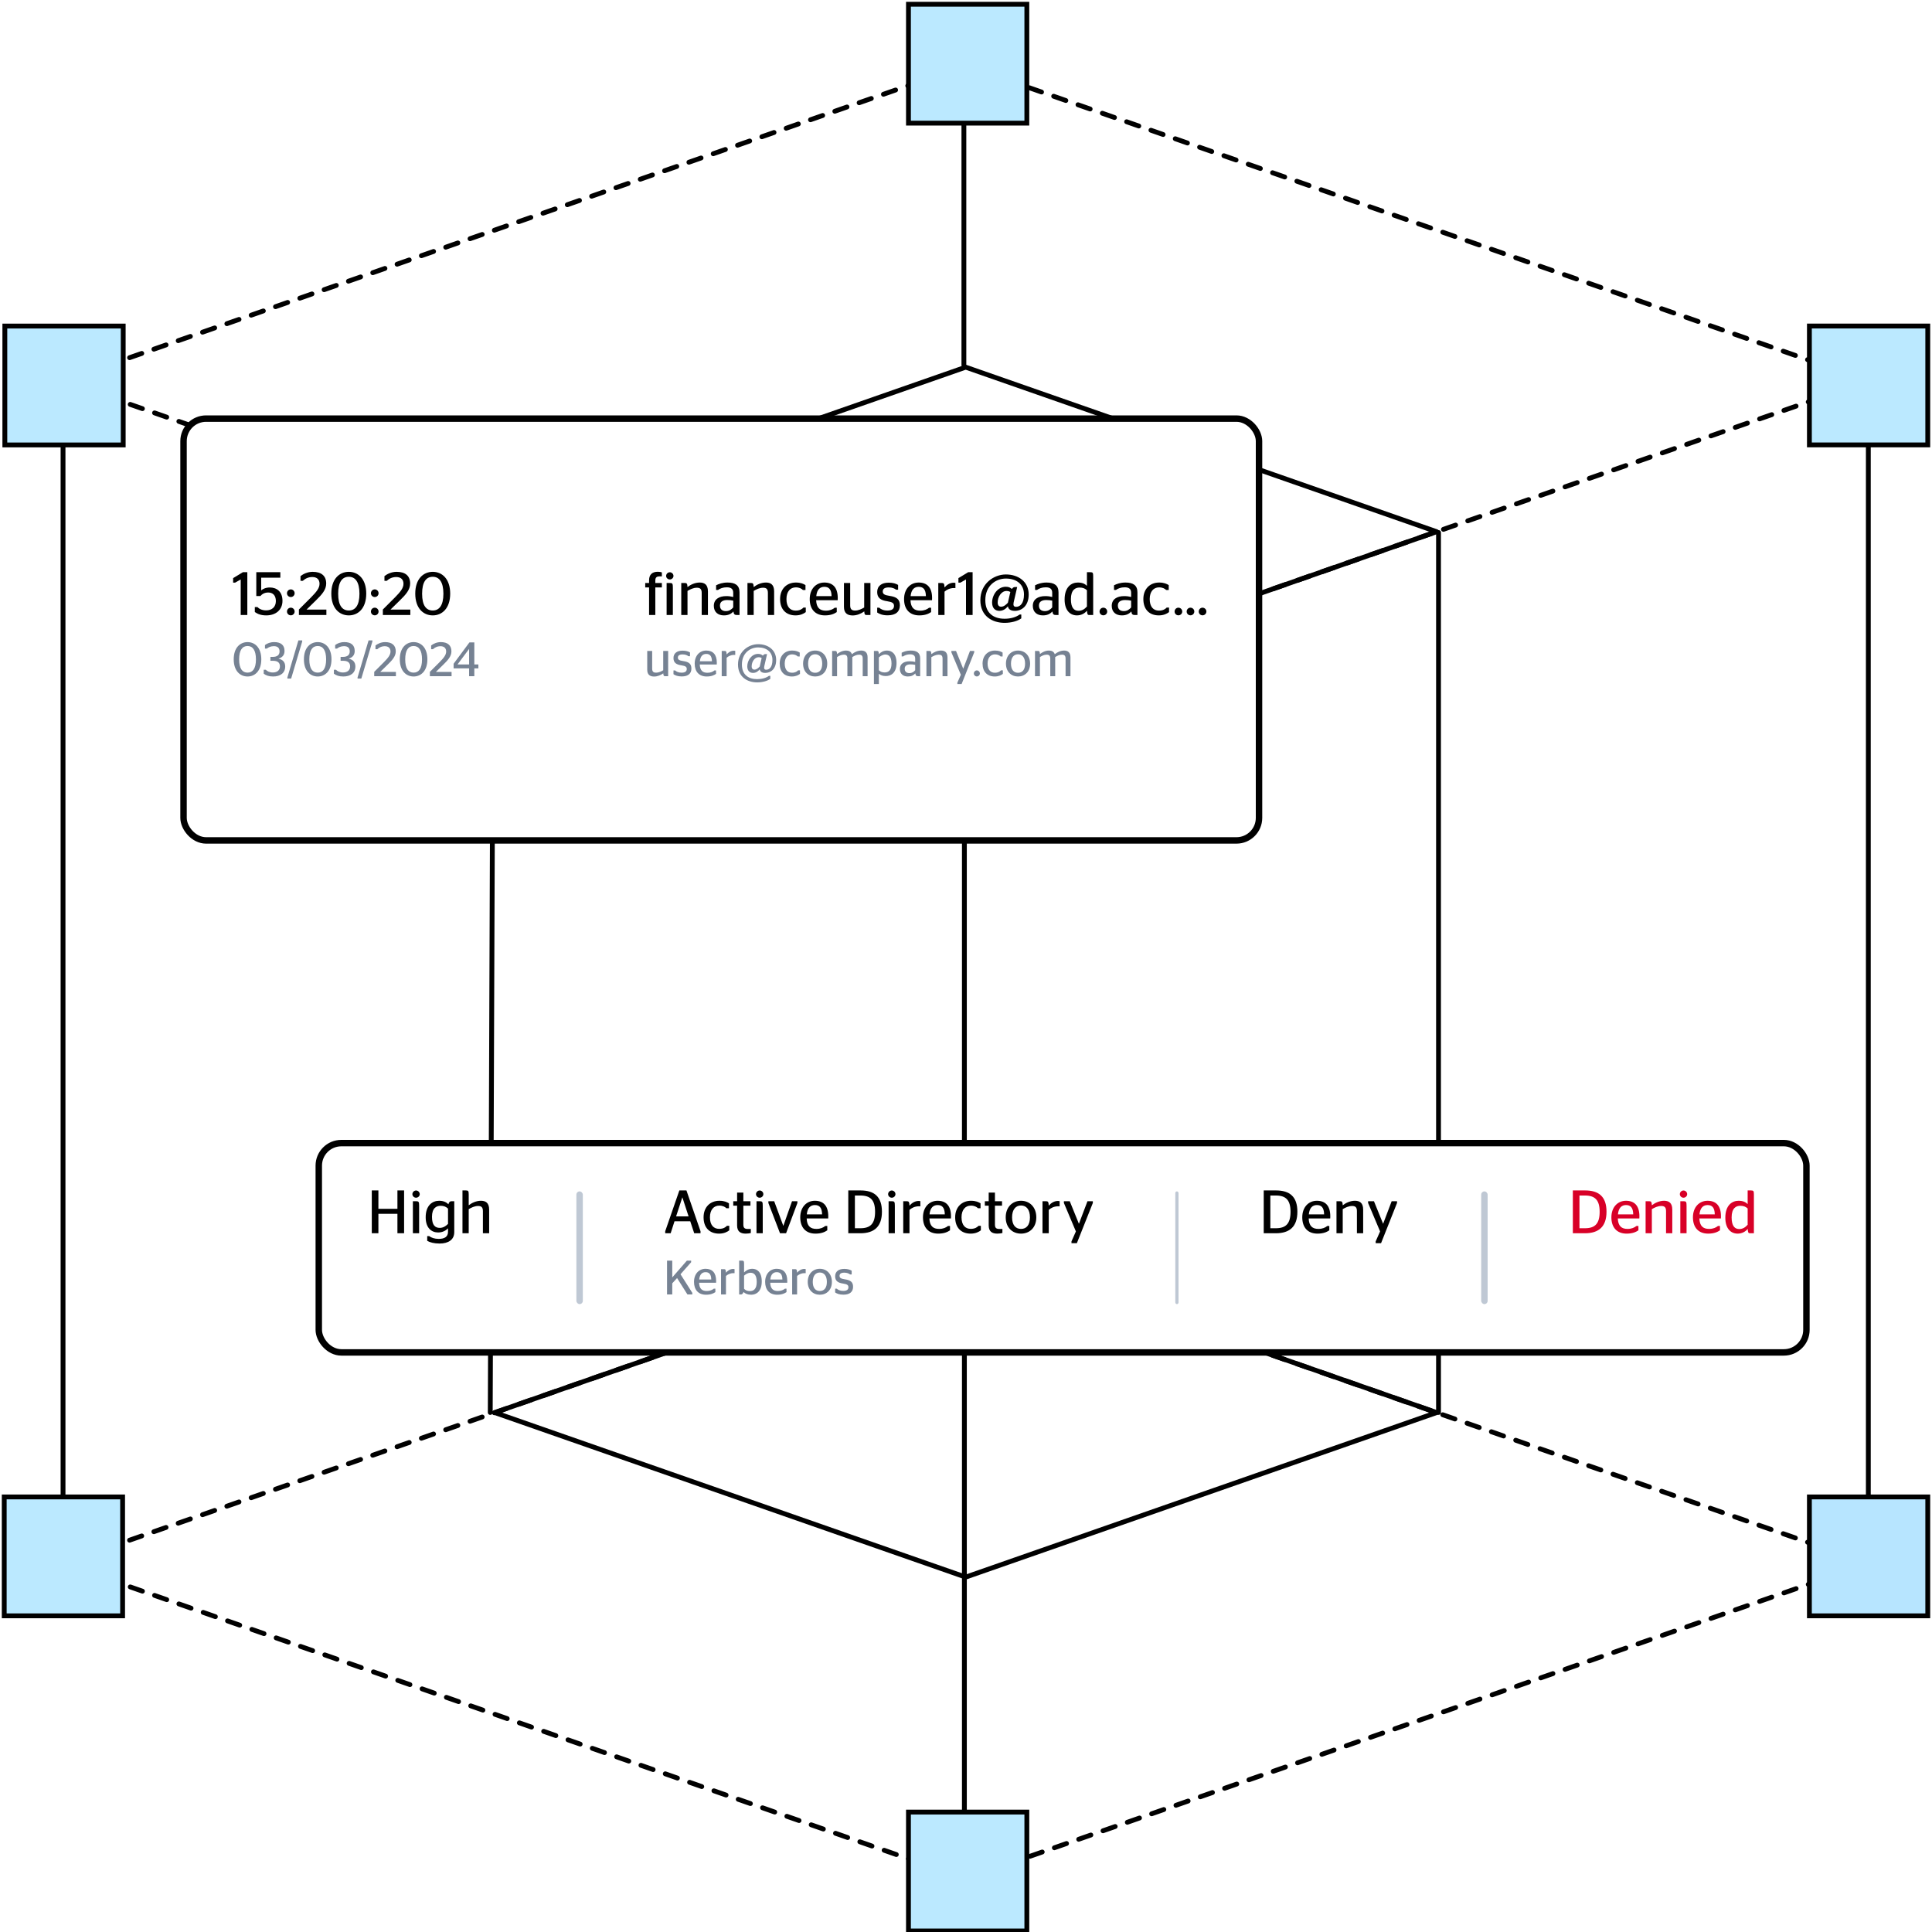 <svg xmlns="http://www.w3.org/2000/svg" width="600" height="600" viewBox="0 0 600 600" fill="none"><rect x="0" y="0" width="600" height="600" fill="#333333" stroke="none"/><g clip-path="url(#clip0_12_1960)"><rect width="600" height="600" fill="white"></rect><g clip-path="url(#clip1_12_1960)"><path d="M580.228 118.299L299.908 20.347L19.576 118.299L299.895 216.224L580.214 118.299H580.228Z" stroke="black" stroke-width="1.5" stroke-linecap="round" stroke-linejoin="round" stroke-dasharray="4 4"></path><path d="M446.166 165.125L299.908 114.026L153.65 165.125L299.908 216.224L446.166 165.125Z" stroke="black" stroke-width="1.5" stroke-linecap="round" stroke-linejoin="round"></path><path d="M446.166 438.686L299.908 387.587L153.65 438.686L299.908 489.785L446.166 438.686Z" stroke="black" stroke-width="1.5" stroke-linecap="round" stroke-linejoin="round"></path><path d="M580.228 485.539L299.908 387.6L19.576 485.539L299.895 583.464L580.214 485.539H580.228Z" stroke="black" stroke-width="1.5" stroke-linecap="round" stroke-linejoin="round" stroke-dasharray="4 4"></path><path d="M580.228 485.539V118.299" stroke="black" stroke-width="1.5" stroke-linecap="round" stroke-linejoin="round"></path><path d="M19.576 118.299V485.539" stroke="black" stroke-width="1.5" stroke-linecap="round" stroke-linejoin="round"></path><path d="M299.499 215.798L299.499 579.832" stroke="black" stroke-width="1.5" stroke-linecap="round" stroke-linejoin="round"></path><path d="M299.344 19.78L299.344 113.407" stroke="black" stroke-width="1.5" stroke-linecap="round" stroke-linejoin="round"></path><path d="M446.745 165.378V438.655" stroke="black" stroke-width="1.5" stroke-linecap="round" stroke-linejoin="round"></path><path d="M153.255 165.378L152.254 438.655" stroke="black" stroke-width="1.5" stroke-linecap="round" stroke-linejoin="round"></path><path d="M282.131 197.064H318.893V233.987H282.131V197.064Z" fill="#BBE9FF" stroke="black" stroke-width="1.5" stroke-miterlimit="10"></path><path d="M282.131 369.076H318.893V405.999H282.131V369.076Z" fill="#BBE9FF" stroke="black" stroke-width="1.5" stroke-miterlimit="10"></path><path d="M282.131 1.319H318.893V38.242H282.131V1.319Z" fill="#BBE9FF" stroke="black" stroke-width="1.5" stroke-miterlimit="10"></path><path d="M1.504 101.259H38.265V138.182H1.504V101.259Z" fill="#BBE9FF" stroke="black" stroke-width="1.5" stroke-miterlimit="10"></path><path d="M282.131 562.758H318.893V599.681H282.131V562.758Z" fill="#BBE9FF" stroke="black" stroke-width="1.5" stroke-miterlimit="10"></path><path d="M561.926 464.886H598.687V501.809H561.926V464.886Z" fill="#B7E5FF" stroke="black" stroke-width="1.5" stroke-miterlimit="10"></path><path d="M1.313 464.886H38.075V501.809H1.313V464.886Z" fill="#BBE9FF" stroke="black" stroke-width="1.5" stroke-miterlimit="10"></path><path d="M561.926 101.248H598.687V138.171H561.926V101.248Z" fill="#BBE9FF" stroke="black" stroke-width="1.5" stroke-miterlimit="10"></path><rect x="57" y="130" width="334" height="131" rx="7" fill="white"></rect><rect x="57" y="130" width="334" height="131" rx="7" stroke="black" stroke-width="2"></rect><path d="M76.807 191H74.755V179.961L73.007 180.949H72.399V179.543L75.439 177.7H76.807V191ZM87.726 186.592C87.726 189.404 85.655 191.114 82.691 191.114C81 191.114 79.974 190.658 79.138 190.069V188.53H79.955C80.43 189.043 81.323 189.556 82.653 189.556C84.458 189.556 85.674 188.492 85.674 186.668C85.674 184.806 84.629 184.008 83.299 184.008C82.026 184.008 81.285 184.616 80.867 185.11H79.594V177.7H87.061V179.41H81.114V183.324H81.152C81.589 182.944 82.482 182.45 83.793 182.45C85.94 182.45 87.726 183.723 87.726 186.592ZM90.321 185.414C89.656 185.414 89.124 184.901 89.124 184.236C89.124 183.571 89.656 183.039 90.321 183.039C90.967 183.039 91.499 183.571 91.499 184.236C91.499 184.901 90.967 185.414 90.321 185.414ZM90.321 191.095C89.656 191.095 89.124 190.582 89.124 189.917C89.124 189.252 89.656 188.72 90.321 188.72C90.967 188.72 91.499 189.252 91.499 189.917C91.499 190.582 90.967 191.095 90.321 191.095ZM101.361 189.309V191H92.83V189.29L96.573 185.547C98.34 183.761 99.233 182.602 99.233 181.291C99.233 179.999 98.454 179.201 96.991 179.201C95.623 179.201 94.692 179.79 94.046 180.379H93.324V178.916C94.141 178.27 95.509 177.586 97.105 177.586C99.784 177.586 101.304 178.821 101.304 181.215C101.304 183.153 99.974 184.654 98.017 186.554L95.205 189.309H101.361ZM108.326 191.114C105.419 191.114 102.892 188.948 102.892 184.35C102.892 179.771 105.419 177.586 108.326 177.586C111.214 177.586 113.741 179.771 113.741 184.35C113.741 188.948 111.214 191.114 108.326 191.114ZM108.326 189.594C110.302 189.594 111.632 188.074 111.632 184.388C111.632 180.683 110.302 179.125 108.326 179.125C106.312 179.125 105.02 180.683 105.02 184.388C105.02 188.074 106.312 189.594 108.326 189.594ZM116.39 185.414C115.725 185.414 115.193 184.901 115.193 184.236C115.193 183.571 115.725 183.039 116.39 183.039C117.036 183.039 117.568 183.571 117.568 184.236C117.568 184.901 117.036 185.414 116.39 185.414ZM116.39 191.095C115.725 191.095 115.193 190.582 115.193 189.917C115.193 189.252 115.725 188.72 116.39 188.72C117.036 188.72 117.568 189.252 117.568 189.917C117.568 190.582 117.036 191.095 116.39 191.095ZM127.431 189.309V191H118.9V189.29L122.643 185.547C124.41 183.761 125.303 182.602 125.303 181.291C125.303 179.999 124.524 179.201 123.061 179.201C121.693 179.201 120.762 179.79 120.116 180.379H119.394V178.916C120.211 178.27 121.579 177.586 123.175 177.586C125.854 177.586 127.374 178.821 127.374 181.215C127.374 183.153 126.044 184.654 124.087 186.554L121.275 189.309H127.431ZM134.396 191.114C131.489 191.114 128.962 188.948 128.962 184.35C128.962 179.771 131.489 177.586 134.396 177.586C137.284 177.586 139.811 179.771 139.811 184.35C139.811 188.948 137.284 191.114 134.396 191.114ZM134.396 189.594C136.372 189.594 137.702 188.074 137.702 184.388C137.702 180.683 136.372 179.125 134.396 179.125C132.382 179.125 131.09 180.683 131.09 184.388C131.09 188.074 132.382 189.594 134.396 189.594Z" fill="black"></path><path d="M76.875 210.09C74.58 210.09 72.585 208.38 72.585 204.75C72.585 201.135 74.58 199.41 76.875 199.41C79.155 199.41 81.15 201.135 81.15 204.75C81.15 208.38 79.155 210.09 76.875 210.09ZM76.875 208.89C78.435 208.89 79.485 207.69 79.485 204.78C79.485 201.855 78.435 200.625 76.875 200.625C75.285 200.625 74.265 201.855 74.265 204.78C74.265 207.69 75.285 208.89 76.875 208.89ZM84.806 210.09C83.472 210.09 82.556 209.73 81.897 209.22V208.005H82.556C82.931 208.425 83.681 208.845 84.716 208.845C86.082 208.845 86.936 208.155 86.936 206.94C86.936 205.71 86.112 205.215 84.806 205.215H83.981V204H84.701C86.037 204 86.817 203.445 86.817 202.305C86.817 201.24 86.231 200.67 85.046 200.67C84.041 200.67 83.306 201.06 82.871 201.42H82.287V200.325C82.992 199.8 83.921 199.41 85.166 199.41C87.162 199.41 88.362 200.295 88.362 202.155C88.362 203.505 87.597 204.195 86.546 204.525V204.585C87.761 204.825 88.572 205.59 88.572 206.985C88.572 208.98 87.087 210.09 84.806 210.09ZM93.851 198.885V199.23L90.416 210.735H89.246V210.39L92.666 198.885H93.851ZM98.672 210.09C96.377 210.09 94.382 208.38 94.382 204.75C94.382 201.135 96.377 199.41 98.672 199.41C100.952 199.41 102.947 201.135 102.947 204.75C102.947 208.38 100.952 210.09 98.672 210.09ZM98.672 208.89C100.232 208.89 101.282 207.69 101.282 204.78C101.282 201.855 100.232 200.625 98.672 200.625C97.082 200.625 96.062 201.855 96.062 204.78C96.062 207.69 97.082 208.89 98.672 208.89ZM106.603 210.09C105.268 210.09 104.353 209.73 103.693 209.22V208.005H104.353C104.728 208.425 105.478 208.845 106.513 208.845C107.878 208.845 108.733 208.155 108.733 206.94C108.733 205.71 107.908 205.215 106.603 205.215H105.778V204H106.498C107.833 204 108.613 203.445 108.613 202.305C108.613 201.24 108.028 200.67 106.843 200.67C105.838 200.67 105.103 201.06 104.668 201.42H104.083V200.325C104.788 199.8 105.718 199.41 106.963 199.41C108.958 199.41 110.158 200.295 110.158 202.155C110.158 203.505 109.393 204.195 108.343 204.525V204.585C109.558 204.825 110.368 205.59 110.368 206.985C110.368 208.98 108.883 210.09 106.603 210.09ZM115.648 198.885V199.23L112.213 210.735H111.043V210.39L114.463 198.885H115.648ZM122.953 208.665V210H116.218V208.65L119.173 205.695C120.568 204.285 121.273 203.37 121.273 202.335C121.273 201.315 120.658 200.685 119.503 200.685C118.423 200.685 117.688 201.15 117.178 201.615H116.608V200.46C117.253 199.95 118.333 199.41 119.593 199.41C121.708 199.41 122.908 200.385 122.908 202.275C122.908 203.805 121.858 204.99 120.313 206.49L118.093 208.665H122.953ZM128.452 210.09C126.157 210.09 124.162 208.38 124.162 204.75C124.162 201.135 126.157 199.41 128.452 199.41C130.732 199.41 132.727 201.135 132.727 204.75C132.727 208.38 130.732 210.09 128.452 210.09ZM128.452 208.89C130.012 208.89 131.062 207.69 131.062 204.78C131.062 201.855 130.012 200.625 128.452 200.625C126.862 200.625 125.842 201.855 125.842 204.78C125.842 207.69 126.862 208.89 128.452 208.89ZM140.239 208.665V210H133.504V208.65L136.459 205.695C137.854 204.285 138.559 203.37 138.559 202.335C138.559 201.315 137.944 200.685 136.789 200.685C135.709 200.685 134.974 201.15 134.464 201.615H133.894V200.46C134.539 199.95 135.619 199.41 136.879 199.41C138.994 199.41 140.194 200.385 140.194 202.275C140.194 203.805 139.144 204.99 137.599 206.49L135.379 208.665H140.239ZM147.306 210H145.686V207.57H140.871V206.13L145.791 199.5H147.306V206.355H148.566V207.57H147.306V210ZM142.116 206.31V206.355H145.686V201.57H145.656L142.116 206.31Z" fill="#768293"></path><path d="M200.38 182.431V181.063H201.577V180.208C201.577 178.365 202.641 177.567 204.275 177.567C204.864 177.567 205.282 177.662 205.548 177.757V178.992H204.883C204.028 178.992 203.515 179.258 203.515 180.284V181.063H205.548V182.431H203.515V191H201.577V182.431H200.38ZM208.013 179.961C207.405 179.961 206.873 179.467 206.873 178.859C206.873 178.232 207.405 177.719 208.013 177.719C208.621 177.719 209.153 178.232 209.153 178.859C209.153 179.467 208.621 179.961 208.013 179.961ZM208.963 191H207.025V181.063H208.108C208.868 181.063 208.963 181.291 208.963 182.545V191ZM212.787 181.063C213.262 181.063 213.471 181.272 213.509 182.317C214.478 181.557 215.846 180.911 217.309 180.911C218.696 180.911 219.855 181.481 219.855 183.647V191H217.917V184.103C217.917 182.868 217.366 182.526 216.416 182.526C215.333 182.526 214.326 183.039 213.509 183.514V191H211.571V181.063H212.787ZM228.907 191C228.147 191 227.881 190.791 227.767 189.898C227.026 190.696 226.133 191.114 224.803 191.114C222.998 191.114 221.687 190.088 221.687 188.15C221.687 186.117 223.302 185.129 225.544 185.129C226.399 185.129 227.026 185.224 227.71 185.395V184.084C227.71 182.906 227.026 182.393 225.715 182.393C224.537 182.393 223.625 182.754 222.998 183.21H222.39V181.766C223.264 181.329 224.366 180.911 225.962 180.911C228.318 180.911 229.667 181.766 229.667 183.951V191H228.907ZM225.43 189.784C226.475 189.784 227.14 189.29 227.71 188.644V186.535C227.159 186.421 226.551 186.345 225.867 186.345C224.537 186.345 223.587 186.839 223.587 188.036C223.587 189.271 224.366 189.784 225.43 189.784ZM233.345 181.063C233.82 181.063 234.029 181.272 234.067 182.317C235.036 181.557 236.404 180.911 237.867 180.911C239.254 180.911 240.413 181.481 240.413 183.647V191H238.475V184.103C238.475 182.868 237.924 182.526 236.974 182.526C235.891 182.526 234.884 183.039 234.067 183.514V191H232.129V181.063H233.345ZM247.071 191.114C244.05 191.114 242.264 189.195 242.264 186.041C242.264 182.849 244.354 180.911 247.166 180.911C248.705 180.911 249.579 181.348 250.149 181.709V183.229H249.351C248.933 182.811 248.23 182.412 247.147 182.412C245.437 182.412 244.24 183.704 244.24 186.041C244.24 188.435 245.361 189.632 247.109 189.632C248.401 189.632 249.104 189.138 249.522 188.682H250.244V190.088C249.674 190.544 248.629 191.114 247.071 191.114ZM260.15 186.402H253.462C253.557 188.758 254.621 189.651 256.483 189.651C257.756 189.651 258.63 189.233 259.238 188.739H259.865V190.088C259.143 190.582 258.06 191.114 256.198 191.114C253.158 191.114 251.467 189.176 251.467 186.06C251.467 182.887 253.424 180.911 256.008 180.911C258.63 180.911 260.169 182.45 260.169 185.718C260.169 185.984 260.15 186.326 260.15 186.402ZM256.008 182.241C254.716 182.241 253.709 183.02 253.5 185.129H258.25C258.212 182.982 257.376 182.241 256.008 182.241ZM265.572 189.613C266.579 189.613 267.586 189.138 268.384 188.663V181.063H270.322V191H269.106C268.65 191 268.46 190.848 268.403 189.879C267.415 190.582 266.123 191.133 264.812 191.133C263.254 191.133 262.095 190.487 262.095 188.473V181.063H264.033V188.036C264.033 189.309 264.66 189.613 265.572 189.613ZM275.666 191.095C274.032 191.095 273.082 190.658 272.417 190.221V188.72H273.044C273.5 189.157 274.336 189.613 275.571 189.613C276.958 189.613 277.642 189.119 277.642 188.169C277.642 187.333 277.167 186.972 275.552 186.725C273.538 186.44 272.417 185.699 272.417 183.856C272.417 181.975 273.804 180.949 275.989 180.949C277.395 180.949 278.25 181.272 278.915 181.652V183.134H278.288C277.813 182.754 277.091 182.431 276.008 182.431C274.735 182.431 274.146 182.868 274.146 183.704C274.146 184.483 274.697 184.825 276.255 185.053C278.44 185.376 279.466 186.098 279.466 187.998C279.466 189.879 278.269 191.095 275.666 191.095ZM289.448 186.402H282.76C282.855 188.758 283.919 189.651 285.781 189.651C287.054 189.651 287.928 189.233 288.536 188.739H289.163V190.088C288.441 190.582 287.358 191.114 285.496 191.114C282.456 191.114 280.765 189.176 280.765 186.06C280.765 182.887 282.722 180.911 285.306 180.911C287.928 180.911 289.467 182.45 289.467 185.718C289.467 185.984 289.448 186.326 289.448 186.402ZM285.306 182.241C284.014 182.241 283.007 183.02 282.798 185.129H287.548C287.51 182.982 286.674 182.241 285.306 182.241ZM296.276 182.621C294.927 182.621 293.958 183.191 293.331 183.742V191H291.393V181.063H292.609C293.084 181.063 293.293 181.272 293.331 182.431C293.996 181.671 294.946 180.968 296.181 180.968C296.409 180.968 296.599 181.006 296.713 181.044V182.64C296.713 182.64 296.352 182.621 296.276 182.621ZM302.052 191H300V179.961L298.252 180.949H297.644V179.543L300.684 177.7H302.052V191ZM311.983 193.432C308.183 193.432 304.459 191.361 304.459 186.402C304.459 181.215 308.658 178.403 312.401 178.403C316.239 178.403 319.469 180.626 319.469 184.616C319.469 188.169 317.322 189.708 315.175 189.708C313.731 189.708 313.142 189.081 313.009 188.302C312.42 189.024 311.565 189.708 310.368 189.708C309.038 189.708 308.107 188.834 308.107 187.124C308.107 184.825 309.779 182.222 312.363 182.222C313.332 182.222 313.845 182.545 314.244 182.925C314.51 182.526 314.776 182.298 315.289 182.298H315.897L314.795 187.105C314.643 187.884 314.738 188.454 315.555 188.454C316.847 188.454 318.006 187.352 318.006 184.616C318.006 181.5 315.745 179.676 312.401 179.676C309.228 179.676 305.998 181.899 305.998 186.402C305.998 190.506 308.677 192.159 311.983 192.159C313.845 192.159 315.517 191.684 316.657 190.848H317.17V192.045C316.03 192.881 314.073 193.432 311.983 193.432ZM310.881 188.416C311.717 188.416 312.401 187.846 313.009 187.181L313.769 183.837C313.465 183.685 313.18 183.533 312.572 183.533C311.014 183.533 309.836 185.3 309.836 187.124C309.836 188.017 310.292 188.416 310.881 188.416ZM327.97 191C327.21 191 326.944 190.791 326.83 189.898C326.089 190.696 325.196 191.114 323.866 191.114C322.061 191.114 320.75 190.088 320.75 188.15C320.75 186.117 322.365 185.129 324.607 185.129C325.462 185.129 326.089 185.224 326.773 185.395V184.084C326.773 182.906 326.089 182.393 324.778 182.393C323.6 182.393 322.688 182.754 322.061 183.21H321.453V181.766C322.327 181.329 323.429 180.911 325.025 180.911C327.381 180.911 328.73 181.766 328.73 183.951V191H327.97ZM324.493 189.784C325.538 189.784 326.203 189.29 326.773 188.644V186.535C326.222 186.421 325.614 186.345 324.93 186.345C323.6 186.345 322.65 186.839 322.65 188.036C322.65 189.271 323.429 189.784 324.493 189.784ZM338.223 191C337.786 191 337.634 190.772 337.577 189.651C336.893 190.468 335.829 191.114 334.461 191.114C332.39 191.114 330.623 189.632 330.623 186.174C330.623 182.279 332.732 180.911 334.727 180.911C336.095 180.911 336.912 181.31 337.558 181.937V177.7H338.622C339.382 177.7 339.496 177.89 339.496 178.992V191H338.223ZM334.936 189.689C336.038 189.689 336.817 189.176 337.558 188.359V183.305C336.988 182.773 336.304 182.469 335.278 182.469C333.967 182.469 332.58 183.172 332.58 186.079C332.58 188.796 333.587 189.689 334.936 189.689ZM342.655 191.095C342.009 191.095 341.477 190.582 341.477 189.917C341.477 189.252 342.009 188.72 342.655 188.72C343.301 188.72 343.852 189.252 343.852 189.917C343.852 190.582 343.301 191.095 342.655 191.095ZM352.481 191C351.721 191 351.455 190.791 351.341 189.898C350.6 190.696 349.707 191.114 348.377 191.114C346.572 191.114 345.261 190.088 345.261 188.15C345.261 186.117 346.876 185.129 349.118 185.129C349.973 185.129 350.6 185.224 351.284 185.395V184.084C351.284 182.906 350.6 182.393 349.289 182.393C348.111 182.393 347.199 182.754 346.572 183.21H345.964V181.766C346.838 181.329 347.94 180.911 349.536 180.911C351.892 180.911 353.241 181.766 353.241 183.951V191H352.481ZM349.004 189.784C350.049 189.784 350.714 189.29 351.284 188.644V186.535C350.733 186.421 350.125 186.345 349.441 186.345C348.111 186.345 347.161 186.839 347.161 188.036C347.161 189.271 347.94 189.784 349.004 189.784ZM359.884 191.114C356.863 191.114 355.077 189.195 355.077 186.041C355.077 182.849 357.167 180.911 359.979 180.911C361.518 180.911 362.392 181.348 362.962 181.709V183.229H362.164C361.746 182.811 361.043 182.412 359.96 182.412C358.25 182.412 357.053 183.704 357.053 186.041C357.053 188.435 358.174 189.632 359.922 189.632C361.214 189.632 361.917 189.138 362.335 188.682H363.057V190.088C362.487 190.544 361.442 191.114 359.884 191.114ZM365.96 191.095C365.314 191.095 364.782 190.582 364.782 189.917C364.782 189.252 365.314 188.72 365.96 188.72C366.606 188.72 367.157 189.252 367.157 189.917C367.157 190.582 366.606 191.095 365.96 191.095ZM369.708 191.095C369.062 191.095 368.53 190.582 368.53 189.917C368.53 189.252 369.062 188.72 369.708 188.72C370.354 188.72 370.905 189.252 370.905 189.917C370.905 190.582 370.354 191.095 369.708 191.095ZM373.456 191.095C372.81 191.095 372.278 190.582 372.278 189.917C372.278 189.252 372.81 188.72 373.456 188.72C374.102 188.72 374.653 189.252 374.653 189.917C374.653 190.582 374.102 191.095 373.456 191.095Z" fill="black"></path><path d="M203.75 208.905C204.545 208.905 205.34 208.53 205.97 208.155V202.155H207.5V210H206.54C206.18 210 206.03 209.88 205.985 209.115C205.205 209.67 204.185 210.105 203.15 210.105C201.92 210.105 201.005 209.595 201.005 208.005V202.155H202.535V207.66C202.535 208.665 203.03 208.905 203.75 208.905ZM211.719 210.075C210.429 210.075 209.679 209.73 209.154 209.385V208.2H209.649C210.009 208.545 210.669 208.905 211.644 208.905C212.739 208.905 213.279 208.515 213.279 207.765C213.279 207.105 212.904 206.82 211.629 206.625C210.039 206.4 209.154 205.815 209.154 204.36C209.154 202.875 210.249 202.065 211.974 202.065C213.084 202.065 213.759 202.32 214.284 202.62V203.79H213.789C213.414 203.49 212.844 203.235 211.989 203.235C210.984 203.235 210.519 203.58 210.519 204.24C210.519 204.855 210.954 205.125 212.184 205.305C213.909 205.56 214.719 206.13 214.719 207.63C214.719 209.115 213.774 210.075 211.719 210.075ZM222.599 206.37H217.319C217.394 208.23 218.234 208.935 219.704 208.935C220.709 208.935 221.399 208.605 221.879 208.215H222.374V209.28C221.804 209.67 220.949 210.09 219.479 210.09C217.079 210.09 215.744 208.56 215.744 206.1C215.744 203.595 217.289 202.035 219.329 202.035C221.399 202.035 222.614 203.25 222.614 205.83C222.614 206.04 222.599 206.31 222.599 206.37ZM219.329 203.085C218.309 203.085 217.514 203.7 217.349 205.365H221.099C221.069 203.67 220.409 203.085 219.329 203.085ZM227.99 203.385C226.925 203.385 226.16 203.835 225.665 204.27V210H224.135V202.155H225.095C225.47 202.155 225.635 202.32 225.665 203.235C226.19 202.635 226.94 202.08 227.915 202.08C228.095 202.08 228.245 202.11 228.335 202.14V203.4C228.335 203.4 228.05 203.385 227.99 203.385ZM235.132 211.92C232.132 211.92 229.192 210.285 229.192 206.37C229.192 202.275 232.507 200.055 235.462 200.055C238.492 200.055 241.042 201.81 241.042 204.96C241.042 207.765 239.347 208.98 237.652 208.98C236.512 208.98 236.047 208.485 235.942 207.87C235.477 208.44 234.802 208.98 233.857 208.98C232.807 208.98 232.072 208.29 232.072 206.94C232.072 205.125 233.392 203.07 235.432 203.07C236.197 203.07 236.602 203.325 236.917 203.625C237.127 203.31 237.337 203.13 237.742 203.13H238.222L237.352 206.925C237.232 207.54 237.307 207.99 237.952 207.99C238.972 207.99 239.887 207.12 239.887 204.96C239.887 202.5 238.102 201.06 235.462 201.06C232.957 201.06 230.407 202.815 230.407 206.37C230.407 209.61 232.522 210.915 235.132 210.915C236.602 210.915 237.922 210.54 238.822 209.88H239.227V210.825C238.327 211.485 236.782 211.92 235.132 211.92ZM234.262 207.96C234.922 207.96 235.462 207.51 235.942 206.985L236.542 204.345C236.302 204.225 236.077 204.105 235.597 204.105C234.367 204.105 233.437 205.5 233.437 206.94C233.437 207.645 233.797 207.96 234.262 207.96ZM245.936 210.09C243.551 210.09 242.141 208.575 242.141 206.085C242.141 203.565 243.791 202.035 246.011 202.035C247.226 202.035 247.916 202.38 248.366 202.665V203.865H247.736C247.406 203.535 246.851 203.22 245.996 203.22C244.646 203.22 243.701 204.24 243.701 206.085C243.701 207.975 244.586 208.92 245.966 208.92C246.986 208.92 247.541 208.53 247.871 208.17H248.441V209.28C247.991 209.64 247.166 210.09 245.936 210.09ZM253.156 210.09C251.026 210.09 249.406 208.59 249.406 206.1C249.406 203.595 251.026 202.035 253.156 202.035C255.286 202.035 256.906 203.595 256.906 206.1C256.906 208.59 255.286 210.09 253.156 210.09ZM253.156 208.935C254.491 208.935 255.346 207.99 255.346 206.1C255.346 204.21 254.491 203.19 253.156 203.19C251.836 203.19 250.966 204.21 250.966 206.1C250.966 207.99 251.836 208.935 253.156 208.935ZM259.387 202.155C259.762 202.155 259.927 202.32 259.957 203.115C260.662 202.56 261.652 202.035 262.762 202.035C263.572 202.035 264.292 202.335 264.562 203.175C265.342 202.53 266.392 202.035 267.487 202.035C268.552 202.035 269.437 202.56 269.437 204.12V210H267.922V204.525C267.922 203.61 267.532 203.31 266.812 203.31C266.002 203.31 265.282 203.685 264.697 204.06V210H263.167V204.525C263.167 203.61 262.777 203.31 262.072 203.31C261.247 203.31 260.572 203.67 259.957 204.06V210H258.427V202.155H259.387ZM275.11 209.955C274.12 209.955 273.46 209.685 272.935 209.25V212.43H271.405V202.155H272.365C272.74 202.155 272.905 202.32 272.935 203.16C273.52 202.575 274.315 202.035 275.485 202.035C276.955 202.035 278.425 203.025 278.425 205.905C278.425 208.92 276.745 209.955 275.11 209.955ZM274.945 203.265C274.18 203.265 273.475 203.7 272.935 204.165V208.14C273.4 208.605 273.955 208.83 274.735 208.83C275.815 208.83 276.865 208.305 276.865 206.055C276.865 203.82 275.905 203.265 274.945 203.265ZM285.165 210C284.565 210 284.355 209.835 284.265 209.13C283.68 209.76 282.975 210.09 281.925 210.09C280.5 210.09 279.465 209.28 279.465 207.75C279.465 206.145 280.74 205.365 282.51 205.365C283.185 205.365 283.68 205.44 284.22 205.575V204.54C284.22 203.61 283.68 203.205 282.645 203.205C281.715 203.205 280.995 203.49 280.5 203.85H280.02V202.71C280.71 202.365 281.58 202.035 282.84 202.035C284.7 202.035 285.765 202.71 285.765 204.435V210H285.165ZM282.42 209.04C283.245 209.04 283.77 208.65 284.22 208.14V206.475C283.785 206.385 283.305 206.325 282.765 206.325C281.715 206.325 280.965 206.715 280.965 207.66C280.965 208.635 281.58 209.04 282.42 209.04ZM288.669 202.155C289.044 202.155 289.209 202.32 289.239 203.145C290.004 202.545 291.084 202.035 292.239 202.035C293.334 202.035 294.249 202.485 294.249 204.195V210H292.719V204.555C292.719 203.58 292.284 203.31 291.534 203.31C290.679 203.31 289.884 203.715 289.239 204.09V210H287.709V202.155H288.669ZM297.319 212.43V211.995L298.399 209.55L295.459 202.575V202.155H296.899L299.134 207.66H299.149L301.234 202.155H302.554V202.575L298.639 212.43H297.319ZM303.365 210.075C302.855 210.075 302.435 209.67 302.435 209.145C302.435 208.62 302.855 208.2 303.365 208.2C303.875 208.2 304.31 208.62 304.31 209.145C304.31 209.67 303.875 210.075 303.365 210.075ZM308.939 210.09C306.554 210.09 305.144 208.575 305.144 206.085C305.144 203.565 306.794 202.035 309.014 202.035C310.229 202.035 310.919 202.38 311.369 202.665V203.865H310.739C310.409 203.535 309.854 203.22 308.999 203.22C307.649 203.22 306.704 204.24 306.704 206.085C306.704 207.975 307.589 208.92 308.969 208.92C309.989 208.92 310.544 208.53 310.874 208.17H311.444V209.28C310.994 209.64 310.169 210.09 308.939 210.09ZM316.159 210.09C314.029 210.09 312.409 208.59 312.409 206.1C312.409 203.595 314.029 202.035 316.159 202.035C318.289 202.035 319.909 203.595 319.909 206.1C319.909 208.59 318.289 210.09 316.159 210.09ZM316.159 208.935C317.494 208.935 318.349 207.99 318.349 206.1C318.349 204.21 317.494 203.19 316.159 203.19C314.839 203.19 313.969 204.21 313.969 206.1C313.969 207.99 314.839 208.935 316.159 208.935ZM322.39 202.155C322.765 202.155 322.93 202.32 322.96 203.115C323.665 202.56 324.655 202.035 325.765 202.035C326.575 202.035 327.295 202.335 327.565 203.175C328.345 202.53 329.395 202.035 330.49 202.035C331.555 202.035 332.44 202.56 332.44 204.12V210H330.925V204.525C330.925 203.61 330.535 203.31 329.815 203.31C329.005 203.31 328.285 203.685 327.7 204.06V210H326.17V204.525C326.17 203.61 325.78 203.31 325.075 203.31C324.25 203.31 323.575 203.67 322.96 204.06V210H321.43V202.155H322.39Z" fill="#768293"></path><rect x="99" y="355" width="462" height="65" rx="7" fill="white"></rect><rect x="99" y="355" width="462" height="65" rx="7" stroke="black" stroke-width="2"></rect><path d="M117.515 383H115.463V369.7H117.515V375.4H123.424V369.7H125.495V383H123.424V376.958H117.515V383ZM129.213 371.961C128.605 371.961 128.073 371.467 128.073 370.859C128.073 370.232 128.605 369.719 129.213 369.719C129.821 369.719 130.353 370.232 130.353 370.859C130.353 371.467 129.821 371.961 129.213 371.961ZM130.163 383H128.225V373.063H129.308C130.068 373.063 130.163 373.291 130.163 374.545V383ZM141.073 373.063V382.658C141.073 384.995 139.268 386.192 136.494 386.192C134.784 386.192 133.511 385.831 132.675 385.356V383.893H133.302C133.948 384.387 134.974 384.748 136.228 384.748C138.033 384.748 139.135 384.121 139.135 382.525V381.461C138.432 382.202 137.387 382.753 136.076 382.753C134.062 382.753 132.2 381.423 132.2 378.041C132.2 374.317 134.29 372.911 136.38 372.911C137.691 372.911 138.603 373.348 139.268 373.994C139.382 373.462 139.648 373.063 140.18 373.063H141.073ZM136.589 381.328C137.615 381.328 138.47 380.777 139.135 380.093V375.343C138.527 374.773 137.862 374.469 136.855 374.469C135.544 374.469 134.157 375.153 134.157 377.889C134.157 380.549 135.164 381.328 136.589 381.328ZM145.563 370.992V374.317C146.532 373.557 147.9 372.911 149.363 372.911C150.75 372.911 151.909 373.481 151.909 375.647V383H149.971V376.103C149.971 374.868 149.42 374.526 148.47 374.526C147.387 374.526 146.38 375.039 145.563 375.514V383H143.625V369.7H144.689C145.43 369.7 145.563 369.871 145.563 370.992Z" fill="black"></path><rect x="179" y="370" width="2" height="35" rx="1" fill="#BFC8D4"></rect><path d="M206.589 383V382.373L210.978 369.7H213.182L217.552 382.373V383H215.595L214.36 379.276H209.477L208.28 383H206.589ZM211.89 371.885L209.971 377.756H213.847L211.928 371.885H211.89ZM223.309 383.114C220.288 383.114 218.502 381.195 218.502 378.041C218.502 374.849 220.592 372.911 223.404 372.911C224.943 372.911 225.817 373.348 226.387 373.709V375.229H225.589C225.171 374.811 224.468 374.412 223.385 374.412C221.675 374.412 220.478 375.704 220.478 378.041C220.478 380.435 221.599 381.632 223.347 381.632C224.639 381.632 225.342 381.138 225.76 380.682H226.482V382.088C225.912 382.544 224.867 383.114 223.309 383.114ZM227.718 374.431V373.063H228.915V370.365H230.853V373.063H233.057V374.431H230.853V380.321C230.853 381.366 231.29 381.67 232.278 381.67H233.171V382.924C232.81 383.019 232.259 383.114 231.594 383.114C229.903 383.114 228.915 382.411 228.915 380.549V374.431H227.718ZM235.926 371.961C235.318 371.961 234.786 371.467 234.786 370.859C234.786 370.232 235.318 369.719 235.926 369.719C236.534 369.719 237.066 370.232 237.066 370.859C237.066 371.467 236.534 371.961 235.926 371.961ZM236.876 383H234.938V373.063H236.021C236.781 373.063 236.876 373.291 236.876 374.545V383ZM242.241 383L238.631 373.614V373.063H240.436L243.248 380.663H243.286L245.965 373.063H247.637V373.614L244.122 383H242.241ZM257.207 378.402H250.519C250.614 380.758 251.678 381.651 253.54 381.651C254.813 381.651 255.687 381.233 256.295 380.739H256.922V382.088C256.2 382.582 255.117 383.114 253.255 383.114C250.215 383.114 248.524 381.176 248.524 378.06C248.524 374.887 250.481 372.911 253.065 372.911C255.687 372.911 257.226 374.45 257.226 377.718C257.226 377.984 257.207 378.326 257.207 378.402ZM253.065 374.241C251.773 374.241 250.766 375.02 250.557 377.129H255.307C255.269 374.982 254.433 374.241 253.065 374.241ZM263.442 383V369.7H267.242C271.555 369.7 273.892 371.676 273.892 376.312C273.892 380.91 271.536 383 267.185 383H263.442ZM265.494 381.442H267.185C270.32 381.442 271.764 380.017 271.764 376.331C271.764 372.683 270.32 371.277 267.185 371.277H265.494V381.442ZM276.951 371.961C276.343 371.961 275.811 371.467 275.811 370.859C275.811 370.232 276.343 369.719 276.951 369.719C277.559 369.719 278.091 370.232 278.091 370.859C278.091 371.467 277.559 371.961 276.951 371.961ZM277.901 383H275.963V373.063H277.046C277.806 373.063 277.901 373.291 277.901 374.545V383ZM285.391 374.621C284.042 374.621 283.073 375.191 282.446 375.742V383H280.508V373.063H281.724C282.199 373.063 282.408 373.272 282.446 374.431C283.111 373.671 284.061 372.968 285.296 372.968C285.524 372.968 285.714 373.006 285.828 373.044V374.64C285.828 374.64 285.467 374.621 285.391 374.621ZM295.318 378.402H288.63C288.725 380.758 289.789 381.651 291.651 381.651C292.924 381.651 293.798 381.233 294.406 380.739H295.033V382.088C294.311 382.582 293.228 383.114 291.366 383.114C288.326 383.114 286.635 381.176 286.635 378.06C286.635 374.887 288.592 372.911 291.176 372.911C293.798 372.911 295.337 374.45 295.337 377.718C295.337 377.984 295.318 378.326 295.318 378.402ZM291.176 374.241C289.884 374.241 288.877 375.02 288.668 377.129H293.418C293.38 374.982 292.544 374.241 291.176 374.241ZM301.443 383.114C298.422 383.114 296.636 381.195 296.636 378.041C296.636 374.849 298.726 372.911 301.538 372.911C303.077 372.911 303.951 373.348 304.521 373.709V375.229H303.723C303.305 374.811 302.602 374.412 301.519 374.412C299.809 374.412 298.612 375.704 298.612 378.041C298.612 380.435 299.733 381.632 301.481 381.632C302.773 381.632 303.476 381.138 303.894 380.682H304.616V382.088C304.046 382.544 303.001 383.114 301.443 383.114ZM305.852 374.431V373.063H307.049V370.365H308.987V373.063H311.191V374.431H308.987V380.321C308.987 381.366 309.424 381.67 310.412 381.67H311.305V382.924C310.944 383.019 310.393 383.114 309.728 383.114C308.037 383.114 307.049 382.411 307.049 380.549V374.431H305.852ZM317.084 383.114C314.386 383.114 312.334 381.214 312.334 378.06C312.334 374.887 314.386 372.911 317.084 372.911C319.782 372.911 321.834 374.887 321.834 378.06C321.834 381.214 319.782 383.114 317.084 383.114ZM317.084 381.651C318.775 381.651 319.858 380.454 319.858 378.06C319.858 375.666 318.775 374.374 317.084 374.374C315.412 374.374 314.31 375.666 314.31 378.06C314.31 380.454 315.412 381.651 317.084 381.651ZM328.642 374.621C327.293 374.621 326.324 375.191 325.697 375.742V383H323.759V373.063H324.975C325.45 373.063 325.659 373.272 325.697 374.431C326.362 373.671 327.312 372.968 328.547 372.968C328.775 372.968 328.965 373.006 329.079 373.044V374.64C329.079 374.64 328.718 374.621 328.642 374.621ZM332.759 386.078V385.527L334.127 382.43L330.403 373.595V373.063H332.227L335.058 380.036H335.077L337.718 373.063H339.39V373.595L334.431 386.078H332.759Z" fill="black"></path><path d="M207.155 402V391.5H208.775V396.72L213.32 391.5H214.64V391.995L211.34 395.73L215 401.505V402H213.485L210.275 396.915L208.775 398.55V402H207.155ZM222.388 398.37H217.108C217.183 400.23 218.023 400.935 219.493 400.935C220.498 400.935 221.188 400.605 221.668 400.215H222.163V401.28C221.593 401.67 220.738 402.09 219.268 402.09C216.868 402.09 215.533 400.56 215.533 398.1C215.533 395.595 217.078 394.035 219.118 394.035C221.188 394.035 222.403 395.25 222.403 397.83C222.403 398.04 222.388 398.31 222.388 398.37ZM219.118 395.085C218.098 395.085 217.303 395.7 217.138 397.365H220.888C220.858 395.67 220.198 395.085 219.118 395.085ZM227.779 395.385C226.714 395.385 225.949 395.835 225.454 396.27V402H223.924V394.155H224.884C225.259 394.155 225.424 394.32 225.454 395.235C225.979 394.635 226.729 394.08 227.704 394.08C227.884 394.08 228.034 394.11 228.124 394.14V395.4C228.124 395.4 227.839 395.385 227.779 395.385ZM231.079 392.52V395.16C231.664 394.575 232.489 394.035 233.629 394.035C235.099 394.035 236.569 394.995 236.569 397.965C236.569 401.025 234.919 402.09 233.299 402.09C232.204 402.09 231.454 401.76 230.914 401.25C230.749 401.685 230.464 402 230.179 402H229.549V391.5H230.389C230.974 391.5 231.079 391.65 231.079 392.52ZM233.074 395.265C232.309 395.265 231.604 395.7 231.079 396.165V400.245C231.544 400.725 232.084 400.965 232.894 400.965C233.929 400.965 235.009 400.44 235.009 398.115C235.009 395.805 234.049 395.265 233.074 395.265ZM244.478 398.37H239.198C239.273 400.23 240.113 400.935 241.583 400.935C242.588 400.935 243.278 400.605 243.758 400.215H244.253V401.28C243.683 401.67 242.828 402.09 241.358 402.09C238.958 402.09 237.623 400.56 237.623 398.1C237.623 395.595 239.168 394.035 241.208 394.035C243.278 394.035 244.493 395.25 244.493 397.83C244.493 398.04 244.478 398.31 244.478 398.37ZM241.208 395.085C240.188 395.085 239.393 395.7 239.228 397.365H242.978C242.948 395.67 242.288 395.085 241.208 395.085ZM249.869 395.385C248.804 395.385 248.039 395.835 247.544 396.27V402H246.014V394.155H246.974C247.349 394.155 247.514 394.32 247.544 395.235C248.069 394.635 248.819 394.08 249.794 394.08C249.974 394.08 250.124 394.11 250.214 394.14V395.4C250.214 395.4 249.929 395.385 249.869 395.385ZM254.601 402.09C252.471 402.09 250.851 400.59 250.851 398.1C250.851 395.595 252.471 394.035 254.601 394.035C256.731 394.035 258.351 395.595 258.351 398.1C258.351 400.59 256.731 402.09 254.601 402.09ZM254.601 400.935C255.936 400.935 256.791 399.99 256.791 398.1C256.791 396.21 255.936 395.19 254.601 395.19C253.281 395.19 252.411 396.21 252.411 398.1C252.411 399.99 253.281 400.935 254.601 400.935ZM261.928 402.075C260.638 402.075 259.888 401.73 259.363 401.385V400.2H259.858C260.218 400.545 260.878 400.905 261.853 400.905C262.948 400.905 263.488 400.515 263.488 399.765C263.488 399.105 263.113 398.82 261.838 398.625C260.248 398.4 259.363 397.815 259.363 396.36C259.363 394.875 260.458 394.065 262.183 394.065C263.293 394.065 263.968 394.32 264.493 394.62V395.79H263.998C263.623 395.49 263.053 395.235 262.198 395.235C261.193 395.235 260.728 395.58 260.728 396.24C260.728 396.855 261.163 397.125 262.393 397.305C264.118 397.56 264.928 398.13 264.928 399.63C264.928 401.115 263.983 402.075 261.928 402.075Z" fill="#768293"></path><rect x="365" y="370" width="1" height="35" rx="0.5" fill="#BFC8D4"></rect><path d="M392.463 383V369.7H396.263C400.576 369.7 402.913 371.676 402.913 376.312C402.913 380.91 400.557 383 396.206 383H392.463ZM394.515 381.442H396.206C399.341 381.442 400.785 380.017 400.785 376.331C400.785 372.683 399.341 371.277 396.206 371.277H394.515V381.442ZM413.113 378.402H406.425C406.52 380.758 407.584 381.651 409.446 381.651C410.719 381.651 411.593 381.233 412.201 380.739H412.828V382.088C412.106 382.582 411.023 383.114 409.161 383.114C406.121 383.114 404.43 381.176 404.43 378.06C404.43 374.887 406.387 372.911 408.971 372.911C411.593 372.911 413.132 374.45 413.132 377.718C413.132 377.984 413.113 378.326 413.113 378.402ZM408.971 374.241C407.679 374.241 406.672 375.02 406.463 377.129H411.213C411.175 374.982 410.339 374.241 408.971 374.241ZM416.274 373.063C416.749 373.063 416.958 373.272 416.996 374.317C417.965 373.557 419.333 372.911 420.796 372.911C422.183 372.911 423.342 373.481 423.342 375.647V383H421.404V376.103C421.404 374.868 420.853 374.526 419.903 374.526C418.82 374.526 417.813 375.039 416.996 375.514V383H415.058V373.063H416.274ZM427.23 386.078V385.527L428.598 382.43L424.874 373.595V373.063H426.698L429.529 380.036H429.548L432.189 373.063H433.861V373.595L428.902 386.078H427.23Z" fill="black"></path><rect x="460" y="370" width="2" height="35" rx="1" fill="#BFC8D4"></rect><path d="M488.463 383V369.7H492.263C496.576 369.7 498.913 371.676 498.913 376.312C498.913 380.91 496.557 383 492.206 383H488.463ZM490.515 381.442H492.206C495.341 381.442 496.785 380.017 496.785 376.331C496.785 372.683 495.341 371.277 492.206 371.277H490.515V381.442ZM509.113 378.402H502.425C502.52 380.758 503.584 381.651 505.446 381.651C506.719 381.651 507.593 381.233 508.201 380.739H508.828V382.088C508.106 382.582 507.023 383.114 505.161 383.114C502.121 383.114 500.43 381.176 500.43 378.06C500.43 374.887 502.387 372.911 504.971 372.911C507.593 372.911 509.132 374.45 509.132 377.718C509.132 377.984 509.113 378.326 509.113 378.402ZM504.971 374.241C503.679 374.241 502.672 375.02 502.463 377.129H507.213C507.175 374.982 506.339 374.241 504.971 374.241ZM512.274 373.063C512.749 373.063 512.958 373.272 512.996 374.317C513.965 373.557 515.333 372.911 516.796 372.911C518.183 372.911 519.342 373.481 519.342 375.647V383H517.404V376.103C517.404 374.868 516.853 374.526 515.903 374.526C514.82 374.526 513.813 375.039 512.996 375.514V383H511.058V373.063H512.274ZM522.827 371.961C522.219 371.961 521.687 371.467 521.687 370.859C521.687 370.232 522.219 369.719 522.827 369.719C523.435 369.719 523.967 370.232 523.967 370.859C523.967 371.467 523.435 371.961 522.827 371.961ZM523.777 383H521.839V373.063H522.922C523.682 373.063 523.777 373.291 523.777 374.545V383ZM534.44 378.402H527.752C527.847 380.758 528.911 381.651 530.773 381.651C532.046 381.651 532.92 381.233 533.528 380.739H534.155V382.088C533.433 382.582 532.35 383.114 530.488 383.114C527.448 383.114 525.757 381.176 525.757 378.06C525.757 374.887 527.714 372.911 530.298 372.911C532.92 372.911 534.459 374.45 534.459 377.718C534.459 377.984 534.44 378.326 534.44 378.402ZM530.298 374.241C529.006 374.241 527.999 375.02 527.79 377.129H532.54C532.502 374.982 531.666 374.241 530.298 374.241ZM543.415 383C542.978 383 542.826 382.772 542.769 381.651C542.085 382.468 541.021 383.114 539.653 383.114C537.582 383.114 535.815 381.632 535.815 378.174C535.815 374.279 537.924 372.911 539.919 372.911C541.287 372.911 542.104 373.31 542.75 373.937V369.7H543.814C544.574 369.7 544.688 369.89 544.688 370.992V383H543.415ZM540.128 381.689C541.23 381.689 542.009 381.176 542.75 380.359V375.305C542.18 374.773 541.496 374.469 540.47 374.469C539.159 374.469 537.772 375.172 537.772 378.079C537.772 380.796 538.779 381.689 540.128 381.689Z" fill="#D80027"></path></g></g><defs><clipPath id="clip0_12_1960"><rect width="600" height="600" fill="white"></rect></clipPath><clipPath id="clip1_12_1960"><rect width="600" height="600" fill="white"></rect></clipPath></defs></svg>
